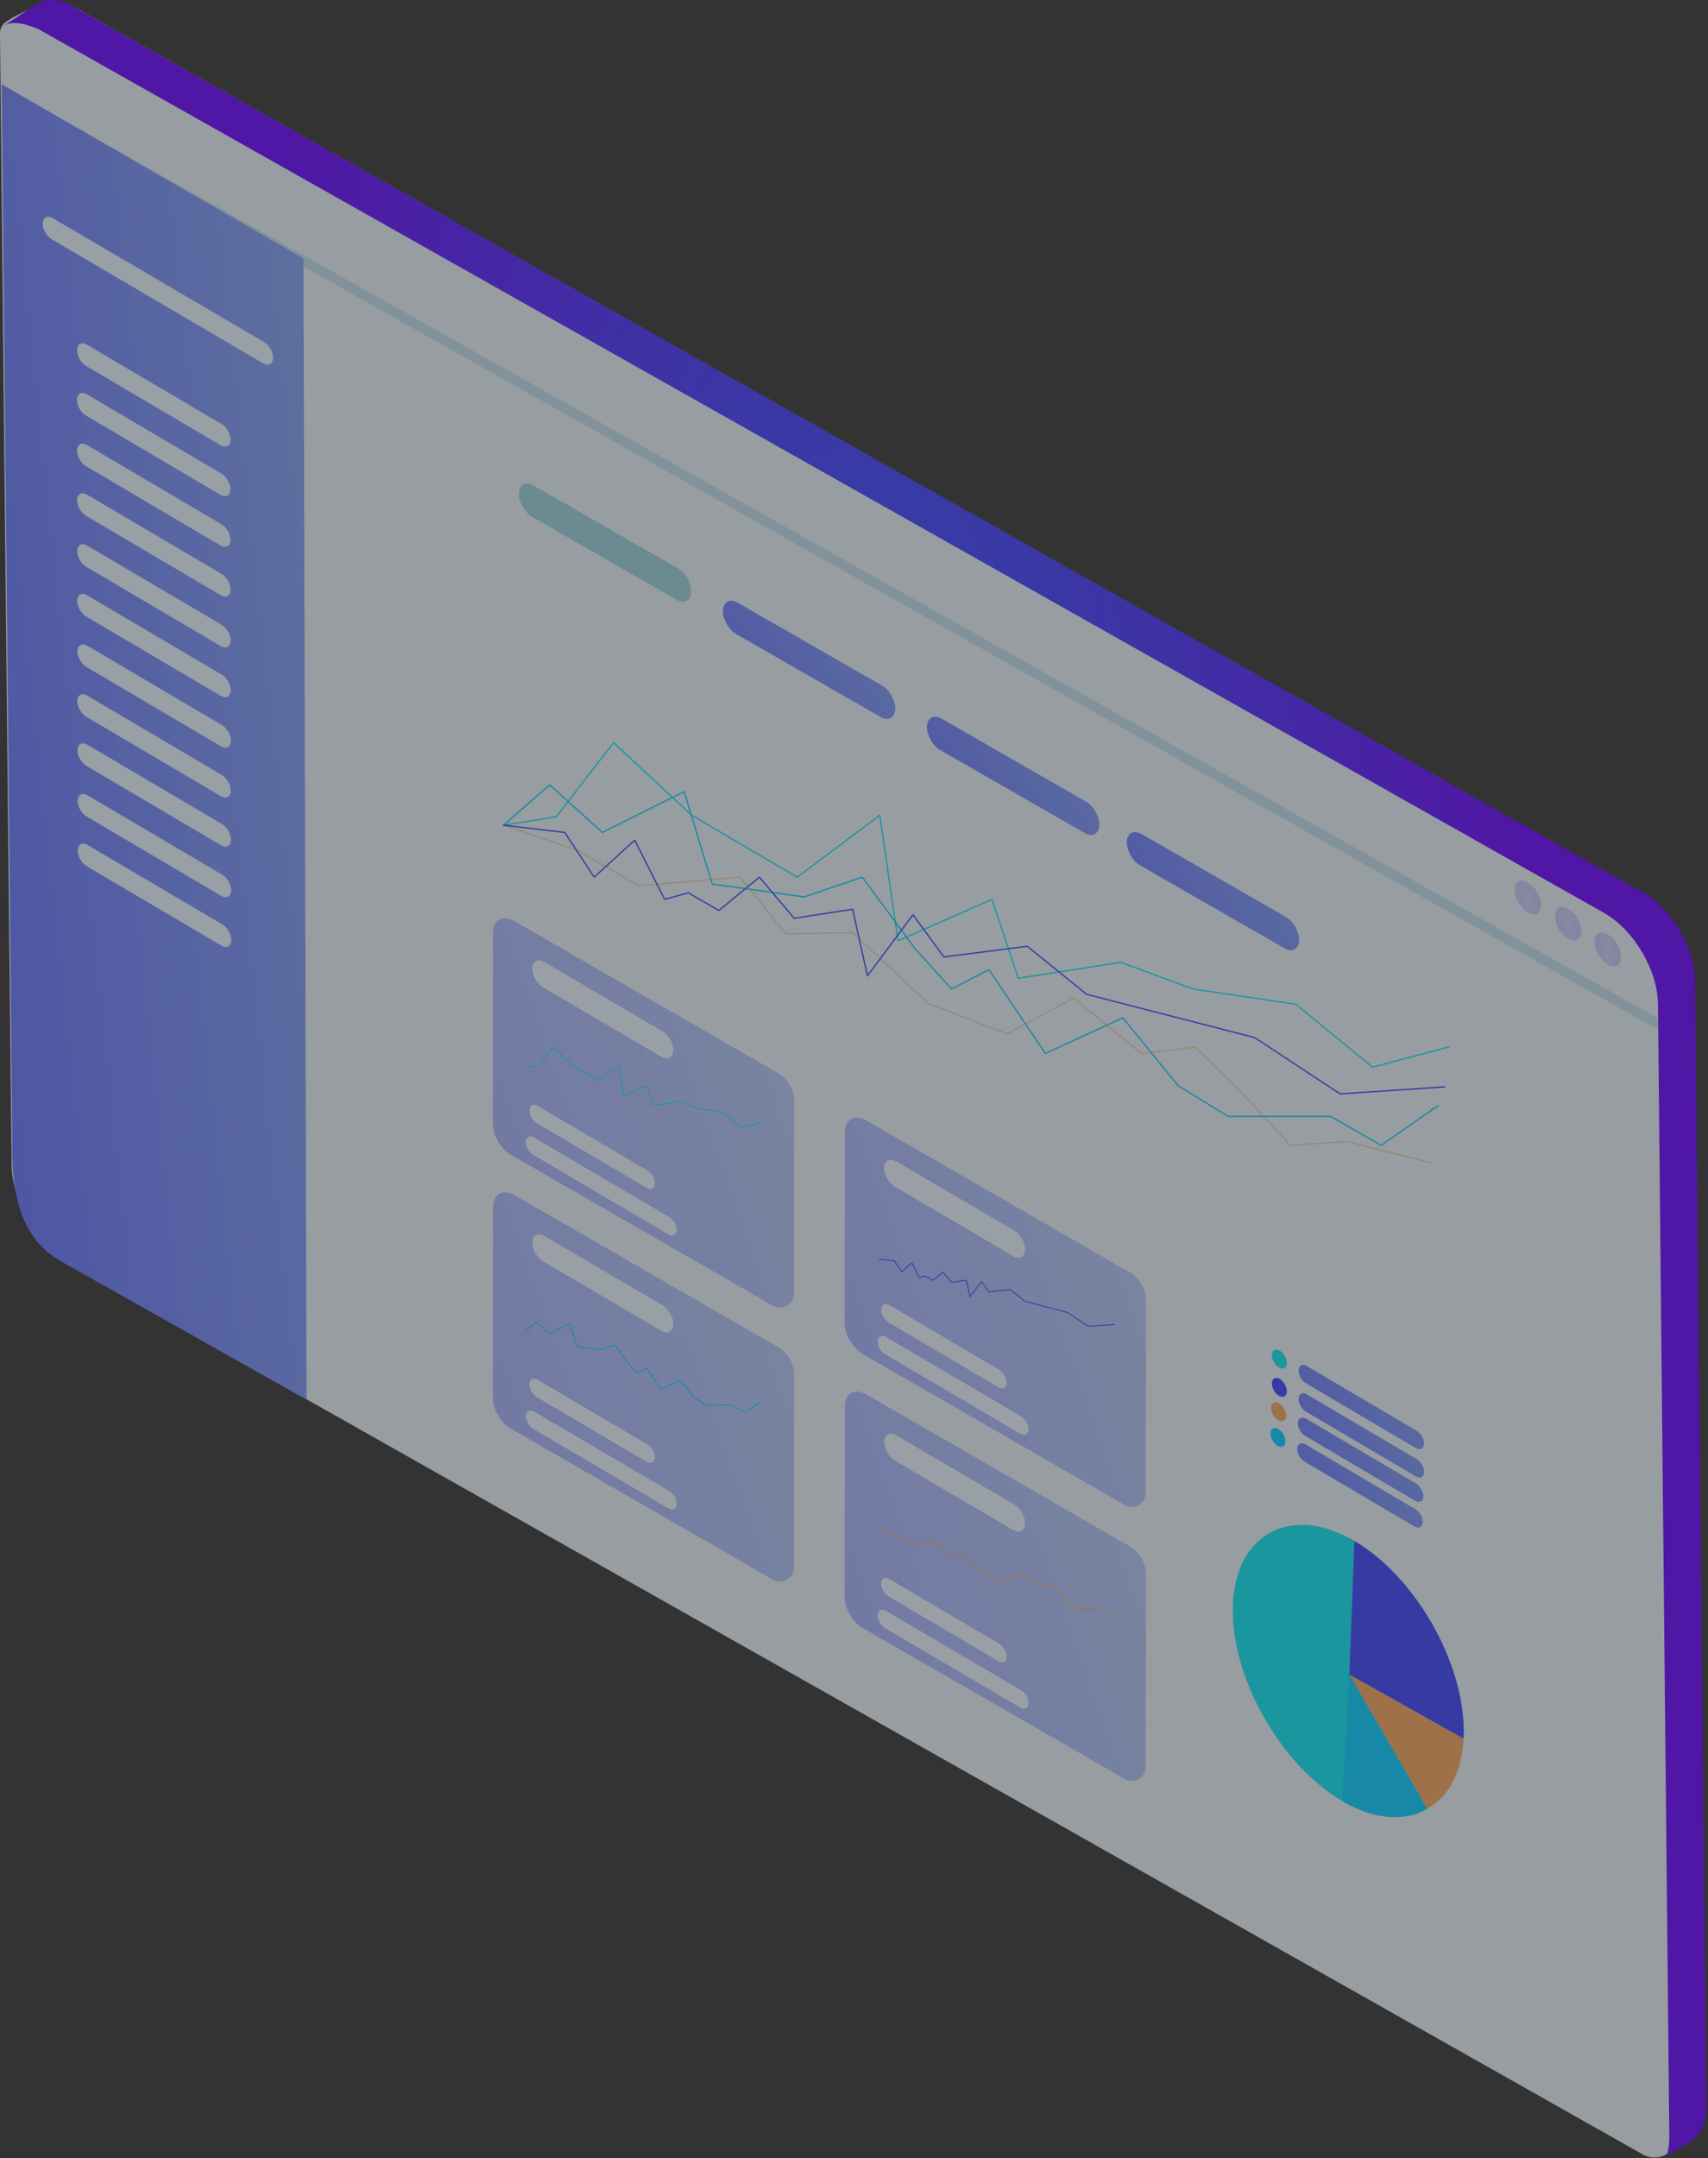 <?xml version="1.0" encoding="UTF-8"?> <svg xmlns="http://www.w3.org/2000/svg" width="521" height="658" viewBox="0 0 521 658" fill="none"><rect x="0" y="0" width="521" height="658" fill="#333333" stroke="none"/><g opacity="0.56"><path opacity="0.961" d="M23.48 2.632C16.197 -1.436 6.211 3.759 1.912 6.587C0.696 7.387 -0.014 8.746 0 10.204L3.526 354.792C3.521 364.848 10.812 379.95 19.71 384.92L501.047 656.799C503.357 658.1 506.199 658.061 508.468 656.686C516.749 651.661 520.176 648.93 520.179 640.087L516.609 299.179C516.614 289.123 509.353 276.856 500.453 271.884L23.48 2.632Z" fill="#EDF8FF"></path><path d="M11.418 1.099C13.082 0.115 15.128 -0.21 17.4 0.131C17.45 0.139 17.499 0.145 17.549 0.153C17.892 0.208 18.239 0.282 18.591 0.37C18.748 0.409 18.902 0.447 19.059 0.491C19.4 0.588 19.746 0.7 20.098 0.827C20.2 0.866 20.302 0.901 20.404 0.943C21.176 1.237 500.591 271.784 500.591 271.784L500.671 271.737C500.721 271.765 500.776 271.803 500.825 271.831L500.891 271.792C509.613 276.663 516.742 288.54 517.019 298.474L517.044 298.458L520.526 642.191C520.551 647.521 517.911 651.264 516.992 652.032C516.667 652.304 516.326 652.549 515.966 652.761L507.96 657.376C509.475 656.479 509.189 649.675 509.175 649.149L505.74 305.774C505.663 304.701 505.589 303.631 505.429 302.421C505.201 300.947 504.841 299.448 504.368 297.949C504.274 297.655 504.161 297.36 504.057 297.066C503.93 296.7 503.807 296.332 503.666 295.966C503.446 295.399 503.21 294.835 502.959 294.277C502.924 294.197 502.891 294.115 502.852 294.032C502.569 293.413 502.272 292.797 501.955 292.187C501.947 292.173 501.942 292.159 501.933 292.145C501.279 290.894 500.556 289.67 499.772 288.49C499.733 288.435 499.695 288.38 499.656 288.325C499.31 287.811 498.952 287.305 498.584 286.81C498.146 286.232 497.701 285.663 497.236 285.118C496.699 284.466 496.125 283.845 495.542 283.231C495.255 282.934 494.961 282.648 494.667 282.365C494.054 281.779 493.432 281.199 492.758 280.695C491.691 279.837 490.706 279.117 489.364 278.424L489.422 278.388C489.422 278.388 12.235 9.191 11.935 8.996C7.853 7.131 3.711 6.317 1.23 7.786L11.418 1.099Z" fill="url(#paint0_radial_10292_1069)"></path><path d="M1.601 30.036L505.821 313.991L505.788 310.476L1.348 26.463L1.601 30.036Z" fill="#2C92C9" fill-opacity="0.2"></path><path opacity="0.2" d="M490.408 284.824C488.164 283.548 486.37 284.607 486.409 287.19C486.447 289.772 488.243 292.806 490.488 294.082C492.732 295.358 494.525 294.299 494.484 291.717C494.448 289.134 492.655 286.1 490.408 284.824Z" fill="url(#paint1_radial_10292_1069)"></path><path opacity="0.2" d="M478.363 277.056C476.119 275.777 474.325 276.839 474.364 279.421C474.402 282.004 476.198 285.038 478.363 286.176C480.607 287.452 482.401 286.394 482.359 283.811C482.324 281.228 480.61 278.332 478.363 277.056Z" fill="url(#paint2_radial_10292_1069)"></path><path opacity="0.2" d="M466.04 269.068C463.796 267.792 462.002 268.851 462.044 271.434C462.082 274.016 463.878 277.05 466.123 278.326C468.367 279.602 470.16 278.543 470.119 275.961C470.08 273.378 468.284 270.347 466.04 269.068Z" fill="url(#paint3_radial_10292_1069)"></path><path d="M93.498 426.687L18.868 384.702C12.364 380.973 3.034 373.39 3.749 348.02L0.504 25.693L92.588 78.812L93.498 426.687Z" fill="url(#paint4_linear_10292_1069)"></path><path opacity="0.961" d="M70.339 134.058C70.35 132.317 69.134 130.18 67.613 129.294L26.525 105.082C25.741 104.625 24.993 104.557 24.407 104.889C23.829 105.22 23.508 105.896 23.502 106.79C23.497 107.676 23.807 108.663 24.316 109.532C24.808 110.379 25.482 111.116 26.23 111.551L67.316 135.766C68.097 136.219 68.848 136.291 69.431 135.958C70.009 135.628 70.333 134.952 70.339 134.058Z" fill="#EDF8FF"></path><path opacity="0.961" d="M70.296 149.175C70.307 147.434 69.091 145.297 67.57 144.411L26.482 120.199C25.698 119.743 24.95 119.674 24.364 120.007C23.786 120.337 23.465 121.013 23.459 121.91C23.454 122.796 23.764 123.783 24.273 124.652C24.765 125.499 25.439 126.236 26.187 126.671L67.273 150.886C68.054 151.339 68.805 151.411 69.388 151.078C69.966 150.748 70.29 150.071 70.296 149.175Z" fill="#EDF8FF"></path><path opacity="0.961" d="M70.323 164.624C70.334 162.883 69.118 160.746 67.597 159.86L26.509 135.648C25.725 135.192 24.977 135.123 24.391 135.456C23.814 135.786 23.492 136.463 23.486 137.359C23.481 138.245 23.792 139.232 24.3 140.101C24.793 140.948 25.467 141.686 26.215 142.12L67.3 166.332C68.082 166.786 68.832 166.857 69.415 166.525C69.996 166.195 70.318 165.518 70.323 164.624Z" fill="#EDF8FF"></path><path opacity="0.961" d="M70.354 179.767C70.365 178.026 69.15 175.889 67.629 175.003L26.54 150.791C25.756 150.334 25.008 150.266 24.422 150.598C23.845 150.929 23.523 151.605 23.518 152.499C23.512 153.385 23.823 154.372 24.332 155.241C24.824 156.088 25.498 156.825 26.246 157.26L67.332 181.475C68.113 181.928 68.864 182 69.447 181.667C70.027 181.34 70.349 180.663 70.354 179.767Z" fill="#EDF8FF"></path><path opacity="0.961" d="M70.388 195.292C70.398 193.551 69.183 191.414 67.662 190.528L26.573 166.316C25.79 165.86 25.042 165.791 24.456 166.124C23.878 166.454 23.556 167.131 23.551 168.027C23.545 168.913 23.856 169.9 24.365 170.769C24.857 171.616 25.531 172.354 26.279 172.788L67.365 197C68.146 197.454 68.897 197.525 69.48 197.193C70.06 196.865 70.382 196.189 70.388 195.292Z" fill="#EDF8FF"></path><path opacity="0.961" d="M70.391 210.456C70.402 208.715 69.187 206.578 67.666 205.692L26.578 181.48C25.794 181.024 25.046 180.955 24.46 181.288C23.882 181.618 23.56 182.295 23.555 183.191C23.549 184.077 23.86 185.064 24.369 185.933C24.861 186.781 25.535 187.518 26.283 187.952L67.369 212.167C68.15 212.621 68.901 212.692 69.484 212.359C70.064 212.029 70.386 211.353 70.391 210.456Z" fill="#EDF8FF"></path><path opacity="0.961" d="M70.446 225.843C70.457 224.102 69.241 221.965 67.721 221.079L26.632 196.867C25.848 196.411 25.1 196.342 24.514 196.675C23.937 197.005 23.615 197.681 23.609 198.578C23.604 199.464 23.915 200.451 24.424 201.32C24.916 202.167 25.59 202.904 26.338 203.339L67.423 227.551C68.204 228.005 68.955 228.076 69.538 227.743C70.119 227.416 70.441 226.742 70.446 225.843Z" fill="#EDF8FF"></path><path opacity="0.961" d="M70.403 241.034C70.414 239.293 69.198 237.156 67.677 236.27L26.589 212.059C25.805 211.602 25.057 211.533 24.471 211.866C23.894 212.196 23.572 212.873 23.567 213.767C23.561 214.652 23.872 215.64 24.381 216.509C24.873 217.356 25.547 218.093 26.295 218.528L67.38 242.739C68.162 243.193 68.912 243.265 69.496 242.932C70.076 242.605 70.398 241.931 70.403 241.034Z" fill="#EDF8FF"></path><path opacity="0.961" d="M70.468 256.017C70.479 254.276 69.263 252.139 67.742 251.253L26.654 227.041C25.87 226.584 25.122 226.516 24.536 226.848C23.958 227.179 23.636 227.855 23.631 228.752C23.625 229.637 23.936 230.625 24.445 231.494C24.937 232.341 25.611 233.078 26.359 233.513L67.445 257.727C68.226 258.181 68.977 258.253 69.56 257.92C70.14 257.59 70.462 256.913 70.468 256.017Z" fill="#EDF8FF"></path><path opacity="0.961" d="M70.516 271.438C70.527 269.697 69.312 267.56 67.791 266.675L26.703 242.463C25.919 242.006 25.171 241.938 24.585 242.27C24.007 242.6 23.685 243.277 23.68 244.174C23.674 245.059 23.985 246.047 24.494 246.916C24.986 247.763 25.66 248.5 26.408 248.935L67.494 273.149C68.275 273.603 69.026 273.675 69.609 273.342C70.189 273.012 70.511 272.335 70.516 271.438Z" fill="#EDF8FF"></path><path opacity="0.961" d="M70.548 286.587C70.559 284.846 69.343 282.709 67.822 281.823L26.734 257.611C25.95 257.155 25.202 257.086 24.616 257.419C24.038 257.749 23.716 258.425 23.711 259.322C23.706 260.208 24.016 261.195 24.525 262.064C25.017 262.911 25.691 263.648 26.439 264.083L67.525 288.298C68.306 288.752 69.057 288.823 69.64 288.49C70.22 288.157 70.542 287.484 70.548 286.587Z" fill="#EDF8FF"></path><path opacity="0.961" d="M83.3 109.073C83.311 107.332 82.096 105.195 80.575 104.309L16.05 66.475C15.266 66.018 14.518 65.949 13.932 66.282C13.355 66.612 13.033 67.289 13.027 68.185C13.022 69.071 13.333 70.058 13.841 70.927C14.334 71.775 15.008 72.512 15.756 72.946L80.278 110.784C81.059 111.238 81.81 111.309 82.393 110.976C82.973 110.644 83.295 109.97 83.3 109.073Z" fill="#EDF8FF"></path><path d="M210.844 180.323C210.861 177.752 209.062 174.591 206.818 173.285L162.726 147.989C161.568 147.315 160.462 147.214 159.599 147.706C158.746 148.193 158.267 149.191 158.262 150.517C158.254 151.823 158.713 153.284 159.464 154.568C160.19 155.82 161.188 156.909 162.291 157.553L206.38 182.851C207.535 183.522 208.644 183.626 209.505 183.137C210.36 182.647 210.839 181.649 210.844 180.323Z" fill="#97CEDD"></path><path d="M273.101 216.069C273.117 213.498 271.318 210.337 269.074 209.031L224.98 183.735C223.822 183.062 222.716 182.96 221.852 183.452C221 183.939 220.521 184.937 220.516 186.263C220.507 187.569 220.967 189.03 221.718 190.314C222.444 191.566 223.442 192.655 224.545 193.299L268.634 218.597C269.789 219.268 270.898 219.373 271.758 218.883C272.617 218.391 273.092 217.392 273.101 216.069Z" fill="url(#paint5_linear_10292_1069)"></path><path d="M335.339 251.442C335.355 248.871 333.559 245.71 331.312 244.404L287.218 219.108C286.06 218.435 284.954 218.333 284.091 218.825C283.238 219.312 282.76 220.31 282.754 221.636C282.746 222.945 283.205 224.403 283.956 225.687C284.685 226.939 285.68 228.028 286.783 228.672L330.872 253.97C332.028 254.641 333.136 254.746 333.997 254.256C334.852 253.766 335.331 252.768 335.339 251.442Z" fill="url(#paint6_linear_10292_1069)"></path><path d="M396.288 286.585C396.305 284.013 394.509 280.853 392.262 279.547L348.167 254.251C347.009 253.577 345.904 253.475 345.04 253.968C344.187 254.455 343.709 255.453 343.703 256.779C343.695 258.085 344.154 259.546 344.905 260.83C345.631 262.081 346.63 263.171 347.733 263.814L391.822 289.113C392.977 289.784 394.085 289.888 394.946 289.399C395.804 288.906 396.283 287.908 396.288 286.585Z" fill="url(#paint7_linear_10292_1069)"></path><path opacity="0.52" d="M264.274 341.62C260.666 339.541 257.709 341.249 257.704 345.413L257.635 403.378C257.632 406.819 260.066 411.038 263.048 412.754L343.087 458.854C345.926 460.488 349.471 458.441 349.474 455.166L349.539 396.186C349.542 393.196 347.427 389.53 344.836 388.039L264.274 341.62Z" fill="url(#paint8_linear_10292_1069)"></path><path opacity="0.961" d="M307.068 421.548C307.076 420.126 306.083 418.379 304.84 417.656L271.263 397.869C270.622 397.498 270.012 397.44 269.533 397.713C269.063 397.982 268.799 398.535 268.793 399.267C268.788 399.99 269.043 400.796 269.459 401.508C269.86 402.201 270.413 402.804 271.024 403.158L304.601 422.948C305.239 423.319 305.852 423.377 306.328 423.104C306.798 422.832 307.062 422.279 307.068 421.548Z" fill="#EDF8FF"></path><path opacity="0.961" d="M313.729 435.729C313.737 434.307 312.745 432.561 311.501 431.837L270.198 407.565C269.558 407.193 268.947 407.136 268.468 407.408C267.995 407.677 267.734 408.23 267.729 408.962C267.723 409.685 267.979 410.494 268.394 411.203C268.796 411.897 269.349 412.499 269.959 412.854L311.259 437.126C311.897 437.498 312.511 437.555 312.987 437.283C313.46 437.013 313.724 436.461 313.729 435.729Z" fill="#EDF8FF"></path><path opacity="0.961" d="M312.678 380.909C312.691 378.827 311.236 376.269 309.418 375.21L273.322 354.046C272.384 353.501 271.488 353.419 270.789 353.818C270.099 354.211 269.711 355.02 269.705 356.092C269.697 357.151 270.071 358.331 270.679 359.373C271.267 360.386 272.076 361.268 272.97 361.788L309.064 382.953C309.999 383.497 310.898 383.58 311.594 383.184C312.284 382.79 312.669 381.982 312.678 380.909Z" fill="#EDF8FF"></path><path d="M268.137 383.859L272.812 384.415L275.054 387.825L278.148 385.001L280.428 389.517L282.23 389.016L284.568 390.367L287.662 387.825L290.308 390.961L294.774 390.271L295.902 395.351L299.379 390.689L301.736 393.907L308.1 393.093L312.622 396.756L325.444 400.054L331.965 404.35L339.931 403.816" stroke="#3842F9" stroke-width="0.274" stroke-miterlimit="10" stroke-linecap="round" stroke-linejoin="round"></path><path opacity="0.52" d="M156.96 280.859C153.351 278.779 150.395 280.487 150.389 284.651L150.32 342.619C150.315 346.06 152.752 350.279 155.733 351.995L235.773 398.095C238.611 399.729 242.156 397.682 242.159 394.407L242.225 335.427C242.228 332.437 240.113 328.771 237.522 327.28L156.96 280.859Z" fill="url(#paint9_linear_10292_1069)"></path><path opacity="0.961" d="M199.753 360.786C199.762 359.364 198.769 357.618 197.525 356.894L163.948 337.108C163.308 336.736 162.697 336.679 162.218 336.951C161.748 337.22 161.484 337.773 161.479 338.505C161.473 339.228 161.729 340.034 162.144 340.746C162.546 341.44 163.099 342.042 163.709 342.397L197.286 362.186C197.924 362.557 198.538 362.615 199.013 362.343C199.486 362.07 199.751 361.518 199.753 360.786Z" fill="#EDF8FF"></path><path opacity="0.961" d="M206.409 374.967C206.417 373.545 205.424 371.799 204.181 371.075L162.878 346.803C162.237 346.432 161.627 346.374 161.148 346.646C160.678 346.916 160.414 347.469 160.408 348.2C160.403 348.924 160.659 349.729 161.074 350.442C161.475 351.135 162.028 351.737 162.639 352.092L203.939 376.364C204.577 376.736 205.19 376.794 205.666 376.521C206.142 376.252 206.403 375.699 206.409 374.967Z" fill="#EDF8FF"></path><path opacity="0.961" d="M205.366 320.147C205.38 318.065 203.925 315.507 202.104 314.449L166.008 293.284C165.072 292.74 164.176 292.657 163.474 293.056C162.784 293.452 162.396 294.258 162.391 295.33C162.383 296.389 162.756 297.569 163.364 298.612C163.953 299.624 164.762 300.507 165.655 301.027L201.749 322.191C202.684 322.736 203.584 322.818 204.279 322.422C204.972 322.029 205.36 321.22 205.366 320.147Z" fill="#EDF8FF"></path><path d="M160.398 325.474L164.389 324.842L168.724 319.236L174.637 324.723L182.616 329.407L188.873 324.723L190.243 334.215L197.361 331.085L199.347 337.051L207.109 335.843L212.552 337.859L220.338 339.015L226.15 343.773L231.948 342.238" stroke="#07E4F4" stroke-width="0.274" stroke-miterlimit="10" stroke-linecap="round" stroke-linejoin="round"></path><path opacity="0.52" d="M264.274 425.138C260.666 423.059 257.709 424.767 257.704 428.931L257.635 486.896C257.632 490.337 260.066 494.556 263.048 496.272L343.087 542.372C345.926 544.005 349.471 541.959 349.474 538.683L349.539 479.703C349.542 476.714 347.427 473.047 344.836 471.557L264.274 425.138Z" fill="url(#paint10_linear_10292_1069)"></path><path opacity="0.961" d="M307.068 505.065C307.076 503.643 306.083 501.897 304.84 501.173L271.263 481.387C270.622 481.016 270.012 480.958 269.533 481.23C269.063 481.5 268.799 482.053 268.793 482.784C268.788 483.508 269.043 484.313 269.459 485.026C269.86 485.719 270.413 486.321 271.024 486.676L304.601 506.465C305.239 506.837 305.852 506.894 306.328 506.622C306.798 506.352 307.062 505.8 307.068 505.065Z" fill="#EDF8FF"></path><path opacity="0.961" d="M313.729 519.241C313.737 517.819 312.745 516.072 311.501 515.349L270.198 491.076C269.558 490.705 268.947 490.647 268.468 490.92C267.995 491.189 267.734 491.742 267.729 492.474C267.723 493.197 267.979 494.003 268.394 494.715C268.796 495.408 269.349 496.011 269.959 496.366L311.259 520.638C311.897 521.009 312.511 521.067 312.987 520.795C313.46 520.528 313.724 519.975 313.729 519.241Z" fill="#EDF8FF"></path><path opacity="0.961" d="M312.678 464.427C312.691 462.345 311.236 459.787 309.418 458.728L273.322 437.563C272.384 437.019 271.488 436.936 270.789 437.335C270.099 437.728 269.711 438.537 269.705 439.61C269.697 440.669 270.071 441.851 270.679 442.891C271.267 443.903 272.076 444.786 272.97 445.306L309.064 466.47C309.999 467.015 310.898 467.097 311.594 466.701C312.284 466.308 312.669 465.499 312.678 464.427Z" fill="#EDF8FF"></path><path d="M267.9 466.137L273.715 468.128L278.261 470.788L286.037 470.125L289.576 474.479L294.709 474.382L300.484 479.804L306.549 482.144L311.668 479.385L316.86 483.651L321.005 483.175L324.666 486.781L328.272 490.692L332.678 490.401L339.238 492.081" stroke="#F3A35A" stroke-width="0.274" stroke-miterlimit="10" stroke-linecap="round" stroke-linejoin="round"></path><path opacity="0.52" d="M156.96 364.376C153.351 362.297 150.395 364.005 150.389 368.169L150.32 426.134C150.315 429.575 152.752 433.791 155.733 435.51L235.773 481.61C238.611 483.244 242.156 481.197 242.159 477.922L242.225 418.942C242.228 415.952 240.113 412.286 237.522 410.795L156.96 364.376Z" fill="url(#paint11_linear_10292_1069)"></path><path opacity="0.961" d="M199.753 444.304C199.762 442.882 198.769 441.135 197.525 440.412L163.948 420.625C163.308 420.254 162.697 420.196 162.218 420.469C161.748 420.738 161.484 421.291 161.479 422.023C161.473 422.746 161.729 423.554 162.144 424.264C162.546 424.954 163.099 425.559 163.709 425.914L197.286 445.704C197.924 446.075 198.538 446.133 199.013 445.86C199.486 445.588 199.751 445.035 199.753 444.304Z" fill="#EDF8FF"></path><path opacity="0.961" d="M206.409 458.485C206.417 457.063 205.424 455.316 204.181 454.593L162.878 430.321C162.237 429.949 161.627 429.891 161.148 430.164C160.678 430.433 160.414 430.986 160.408 431.718C160.403 432.441 160.659 433.247 161.074 433.959C161.475 434.652 162.028 435.255 162.639 435.61L203.939 459.882C204.577 460.253 205.19 460.311 205.666 460.039C206.142 459.769 206.403 459.216 206.409 458.485Z" fill="#EDF8FF"></path><path opacity="0.961" d="M205.366 403.665C205.38 401.583 203.925 399.025 202.104 397.966L166.008 376.802C165.072 376.257 164.176 376.175 163.474 376.573C162.784 376.967 162.396 377.775 162.391 378.848C162.383 379.907 162.756 381.087 163.364 382.129C163.953 383.141 164.762 384.024 165.655 384.544L201.749 405.709C202.684 406.253 203.584 406.336 204.279 405.94C204.972 405.546 205.36 404.738 205.366 403.665Z" fill="#EDF8FF"></path><path d="M160.016 406.079L163.561 402.99L167.587 406.635L173.861 403.507L176.009 410.584L183.045 411.572L187.511 410.062L191.565 415.554L194.341 418.621L197.215 417.147L201.538 423.566L207.474 420.832L211.704 426.028L215.541 428.382H223.39L227.271 430.593L231.628 427.554" stroke="#02CBFF" stroke-width="0.274" stroke-miterlimit="10" stroke-linecap="round" stroke-linejoin="round"></path><path d="M435.376 551.445C428.236 555.518 419.022 554.685 409.431 549.096C400.3 543.782 392.04 534.744 386.02 524.391C379.804 513.703 375.975 501.604 376.044 490.748C376.113 479.761 380.062 471.476 387.15 467.43C394.29 463.357 403.507 464.193 413.106 469.787L411.574 510.521L435.376 551.445Z" fill="#07E4F4"></path><path d="M392.531 424.191C392.539 422.802 391.568 421.102 390.364 420.401C389.739 420.038 389.143 419.983 388.678 420.247C388.218 420.511 387.96 421.047 387.957 421.762C387.952 422.466 388.202 423.253 388.606 423.946C388.997 424.62 389.533 425.206 390.127 425.55C390.749 425.913 391.348 425.968 391.813 425.704C392.27 425.442 392.526 424.903 392.531 424.191Z" fill="#3842F9"></path><path d="M434.398 448.761C434.406 447.339 433.413 445.592 432.17 444.869L398.593 425.082C397.952 424.711 397.342 424.653 396.863 424.926C396.39 425.195 396.126 425.748 396.123 426.48C396.118 427.203 396.373 428.009 396.789 428.721C397.19 429.414 397.743 430.017 398.354 430.371L431.931 450.161C432.569 450.532 433.182 450.59 433.658 450.317C434.131 450.045 434.395 449.492 434.398 448.761Z" fill="url(#paint12_linear_10292_1069)"></path><path d="M392.531 415.542C392.539 414.153 391.568 412.454 390.364 411.752C389.739 411.389 389.143 411.334 388.678 411.598C388.218 411.862 387.96 412.399 387.957 413.114C387.952 413.821 388.202 414.604 388.606 415.3C388.997 415.974 389.533 416.56 390.127 416.904C390.749 417.267 391.348 417.322 391.813 417.055C392.27 416.794 392.526 416.257 392.531 415.542Z" fill="#07E4F4"></path><path d="M434.398 440.118C434.406 438.696 433.413 436.95 432.17 436.226L398.593 416.44C397.952 416.068 397.342 416.011 396.863 416.283C396.39 416.552 396.126 417.105 396.123 417.837C396.118 418.56 396.373 419.366 396.789 420.079C397.19 420.772 397.743 421.374 398.354 421.729L431.931 441.518C432.569 441.889 433.182 441.947 433.658 441.675C434.131 441.403 434.395 440.85 434.398 440.118Z" fill="url(#paint13_linear_10292_1069)"></path><path d="M392.303 431.605C392.312 430.216 391.341 428.516 390.133 427.815C389.509 427.452 388.912 427.397 388.447 427.661C387.988 427.925 387.729 428.461 387.727 429.176C387.721 429.88 387.971 430.667 388.376 431.363C388.766 432.037 389.303 432.622 389.897 432.966C390.518 433.329 391.118 433.384 391.583 433.118C392.042 432.856 392.301 432.317 392.303 431.605Z" fill="#F3A35A"></path><path d="M434.171 456.175C434.179 454.753 433.187 453.006 431.943 452.283L398.366 432.496C397.726 432.125 397.115 432.067 396.636 432.34C396.163 432.609 395.902 433.162 395.897 433.894C395.891 434.617 396.147 435.423 396.562 436.135C396.964 436.826 397.516 437.431 398.127 437.785L431.704 457.575C432.342 457.946 432.955 458.004 433.431 457.731C433.904 457.459 434.168 456.906 434.171 456.175Z" fill="url(#paint14_linear_10292_1069)"></path><path d="M392.119 439.443C392.127 438.054 391.156 436.354 389.952 435.653C389.327 435.29 388.73 435.235 388.266 435.499C387.806 435.763 387.548 436.299 387.545 437.014C387.54 437.718 387.79 438.505 388.194 439.201C388.585 439.875 389.121 440.46 389.715 440.804C390.339 441.167 390.936 441.222 391.401 440.955C391.86 440.694 392.116 440.158 392.119 439.443Z" fill="#02CBFF"></path><path d="M433.99 464.017C433.998 462.595 433.005 460.848 431.762 460.125L398.185 440.338C397.544 439.967 396.933 439.909 396.455 440.181C395.982 440.451 395.72 441.004 395.715 441.735C395.709 442.459 395.965 443.267 396.381 443.977C396.782 444.667 397.335 445.272 397.946 445.627L431.522 465.416C432.161 465.788 432.774 465.846 433.25 465.573C433.72 465.301 433.984 464.748 433.99 464.017Z" fill="url(#paint15_linear_10292_1069)"></path><path d="M435.377 551.447L411.578 510.523L446.442 530.09C445.936 540.099 442.053 547.643 435.377 551.447Z" fill="#F3A35A"></path><path d="M411.578 510.523L446.442 530.089C446.475 529.448 446.492 528.797 446.497 528.136C446.558 518.884 443.785 508.727 439.112 499.307C432.998 486.979 423.63 475.914 413.11 469.789L411.578 510.523Z" fill="#3842F9"></path><path d="M411.575 510.523L435.374 551.447C428.234 555.52 419.02 554.687 409.43 549.098L411.575 510.523Z" fill="#02CBFF"></path><path d="M153.588 251.576L169.672 249.031L187.151 226.426L211 248.553L243.166 267.429L268.39 248.553L273.915 286.811L302.608 274.195L310.611 298.25L341.903 293.379L363.854 301.509L395.244 306.169L418.672 325.35L442.053 319.164" stroke="#07E4F4" stroke-width="0.389" stroke-miterlimit="10" stroke-linecap="round" stroke-linejoin="round"></path><path d="M153.588 251.577L167.697 239.285L183.727 253.799L208.703 241.348L217.254 269.518L245.262 273.445L263.043 267.43L279.185 289.304L290.231 301.511L301.67 295.638L318.885 321.187L342.505 310.306L359.348 330.995L374.624 340.36H405.863L421.318 349.17L438.659 337.073" stroke="#02CBFF" stroke-width="0.389" stroke-miterlimit="10" stroke-linecap="round" stroke-linejoin="round"></path><path opacity="0.52" d="M153.588 251.576L176.691 259.495L194.77 270.059L225.665 267.43L239.739 284.73L260.128 284.353L283.088 305.897L307.193 315.196L327.537 304.233L348.174 321.186L364.651 319.3L379.201 333.629L393.525 349.169L411.04 348.011L437.113 354.689" stroke="#F3A35A" stroke-width="0.389" stroke-miterlimit="10" stroke-linecap="round" stroke-linejoin="round"></path><path d="M153.588 251.576L172.285 253.799L181.241 267.43L193.617 256.142L202.727 274.196L209.933 272.191L219.279 277.587L231.65 267.43L242.231 279.963L260.089 277.205L264.597 297.516L278.495 278.877L287.918 291.749L313.362 288.489L331.446 303.135L382.705 316.324L408.784 333.503L440.631 331.368" stroke="#3842F9" stroke-width="0.389" stroke-miterlimit="10" stroke-linecap="round" stroke-linejoin="round"></path></g><defs><radialGradient id="paint0_radial_10292_1069" cx="0" cy="0" r="1" gradientUnits="userSpaceOnUse" gradientTransform="translate(260.881 328.687) scale(203.139 543.107)"><stop stop-color="#2C5CFF"></stop><stop offset="0.254" stop-color="#3849FF"></stop><stop offset="0.765" stop-color="#5818FF"></stop><stop offset="1" stop-color="#6800FF"></stop></radialGradient><radialGradient id="paint1_radial_10292_1069" cx="0" cy="0" r="1" gradientUnits="userSpaceOnUse" gradientTransform="translate(490.446 289.453) scale(3.159 8.543)"><stop stop-color="#2C5CFF"></stop><stop offset="0.254" stop-color="#3849FF"></stop><stop offset="0.765" stop-color="#5818FF"></stop><stop offset="1" stop-color="#6800FF"></stop></radialGradient><radialGradient id="paint2_radial_10292_1069" cx="0" cy="0" r="1" gradientUnits="userSpaceOnUse" gradientTransform="translate(478.362 281.615) scale(3.128 8.43)"><stop stop-color="#2C5CFF"></stop><stop offset="0.254" stop-color="#3849FF"></stop><stop offset="0.765" stop-color="#5818FF"></stop><stop offset="1" stop-color="#6800FF"></stop></radialGradient><radialGradient id="paint3_radial_10292_1069" cx="0" cy="0" r="1" gradientUnits="userSpaceOnUse" gradientTransform="translate(466.081 273.697) scale(3.159 8.543)"><stop stop-color="#2C5CFF"></stop><stop offset="0.254" stop-color="#3849FF"></stop><stop offset="0.765" stop-color="#5818FF"></stop><stop offset="1" stop-color="#6800FF"></stop></radialGradient><linearGradient id="paint4_linear_10292_1069" x1="-442.292" y1="1185.61" x2="414.674" y2="1095.23" gradientUnits="userSpaceOnUse"><stop stop-color="#0078B8"></stop><stop offset="0.319" stop-color="#001AFF"></stop><stop offset="0.625" stop-color="#6776FF"></stop><stop offset="0.862" stop-color="#95C5E8"></stop><stop offset="1" stop-color="#001EC2"></stop></linearGradient><linearGradient id="paint5_linear_10292_1069" x1="-29.872" y1="287.403" x2="310.344" y2="61.679" gradientUnits="userSpaceOnUse"><stop stop-color="#0078B8"></stop><stop offset="0.319" stop-color="#001AFF"></stop><stop offset="0.625" stop-color="#6776FF"></stop><stop offset="0.862" stop-color="#95C5E8"></stop><stop offset="1" stop-color="#001EC2"></stop></linearGradient><linearGradient id="paint6_linear_10292_1069" x1="32.367" y1="322.776" x2="372.583" y2="97.052" gradientUnits="userSpaceOnUse"><stop stop-color="#0078B8"></stop><stop offset="0.319" stop-color="#001AFF"></stop><stop offset="0.625" stop-color="#6776FF"></stop><stop offset="0.862" stop-color="#95C5E8"></stop><stop offset="1" stop-color="#001EC2"></stop></linearGradient><linearGradient id="paint7_linear_10292_1069" x1="93.316" y1="357.918" x2="433.532" y2="132.195" gradientUnits="userSpaceOnUse"><stop stop-color="#0078B8"></stop><stop offset="0.319" stop-color="#001AFF"></stop><stop offset="0.625" stop-color="#6776FF"></stop><stop offset="0.862" stop-color="#95C5E8"></stop><stop offset="1" stop-color="#001EC2"></stop></linearGradient><linearGradient id="paint8_linear_10292_1069" x1="-179.975" y1="684.07" x2="581.909" y2="415.796" gradientUnits="userSpaceOnUse"><stop stop-color="#0078B8"></stop><stop offset="0.319" stop-color="#001AFF"></stop><stop offset="0.625" stop-color="#6776FF"></stop><stop offset="0.862" stop-color="#95C5E8"></stop><stop offset="1" stop-color="#001EC2"></stop></linearGradient><linearGradient id="paint9_linear_10292_1069" x1="-287.289" y1="623.316" x2="474.599" y2="355.047" gradientUnits="userSpaceOnUse"><stop stop-color="#0078B8"></stop><stop offset="0.319" stop-color="#001AFF"></stop><stop offset="0.625" stop-color="#6776FF"></stop><stop offset="0.862" stop-color="#95C5E8"></stop><stop offset="1" stop-color="#001EC2"></stop></linearGradient><linearGradient id="paint10_linear_10292_1069" x1="-179.975" y1="767.587" x2="581.909" y2="499.313" gradientUnits="userSpaceOnUse"><stop stop-color="#0078B8"></stop><stop offset="0.319" stop-color="#001AFF"></stop><stop offset="0.625" stop-color="#6776FF"></stop><stop offset="0.862" stop-color="#95C5E8"></stop><stop offset="1" stop-color="#001EC2"></stop></linearGradient><linearGradient id="paint11_linear_10292_1069" x1="-287.289" y1="706.825" x2="474.595" y2="438.552" gradientUnits="userSpaceOnUse"><stop stop-color="#0078B8"></stop><stop offset="0.319" stop-color="#001AFF"></stop><stop offset="0.625" stop-color="#6776FF"></stop><stop offset="0.862" stop-color="#95C5E8"></stop><stop offset="1" stop-color="#001EC2"></stop></linearGradient><linearGradient id="paint12_linear_10292_1069" x1="213.875" y1="499.186" x2="458.552" y2="333.675" gradientUnits="userSpaceOnUse"><stop stop-color="#0078B8"></stop><stop offset="0.319" stop-color="#001AFF"></stop><stop offset="0.625" stop-color="#6776FF"></stop><stop offset="0.862" stop-color="#95C5E8"></stop><stop offset="1" stop-color="#001EC2"></stop></linearGradient><linearGradient id="paint13_linear_10292_1069" x1="213.875" y1="490.544" x2="458.553" y2="325.033" gradientUnits="userSpaceOnUse"><stop stop-color="#0078B8"></stop><stop offset="0.319" stop-color="#001AFF"></stop><stop offset="0.625" stop-color="#6776FF"></stop><stop offset="0.862" stop-color="#95C5E8"></stop><stop offset="1" stop-color="#001EC2"></stop></linearGradient><linearGradient id="paint14_linear_10292_1069" x1="213.649" y1="506.6" x2="458.326" y2="341.089" gradientUnits="userSpaceOnUse"><stop stop-color="#0078B8"></stop><stop offset="0.319" stop-color="#001AFF"></stop><stop offset="0.625" stop-color="#6776FF"></stop><stop offset="0.862" stop-color="#95C5E8"></stop><stop offset="1" stop-color="#001EC2"></stop></linearGradient><linearGradient id="paint15_linear_10292_1069" x1="213.468" y1="514.442" x2="458.145" y2="348.932" gradientUnits="userSpaceOnUse"><stop stop-color="#0078B8"></stop><stop offset="0.319" stop-color="#001AFF"></stop><stop offset="0.625" stop-color="#6776FF"></stop><stop offset="0.862" stop-color="#95C5E8"></stop><stop offset="1" stop-color="#001EC2"></stop></linearGradient></defs></svg> 